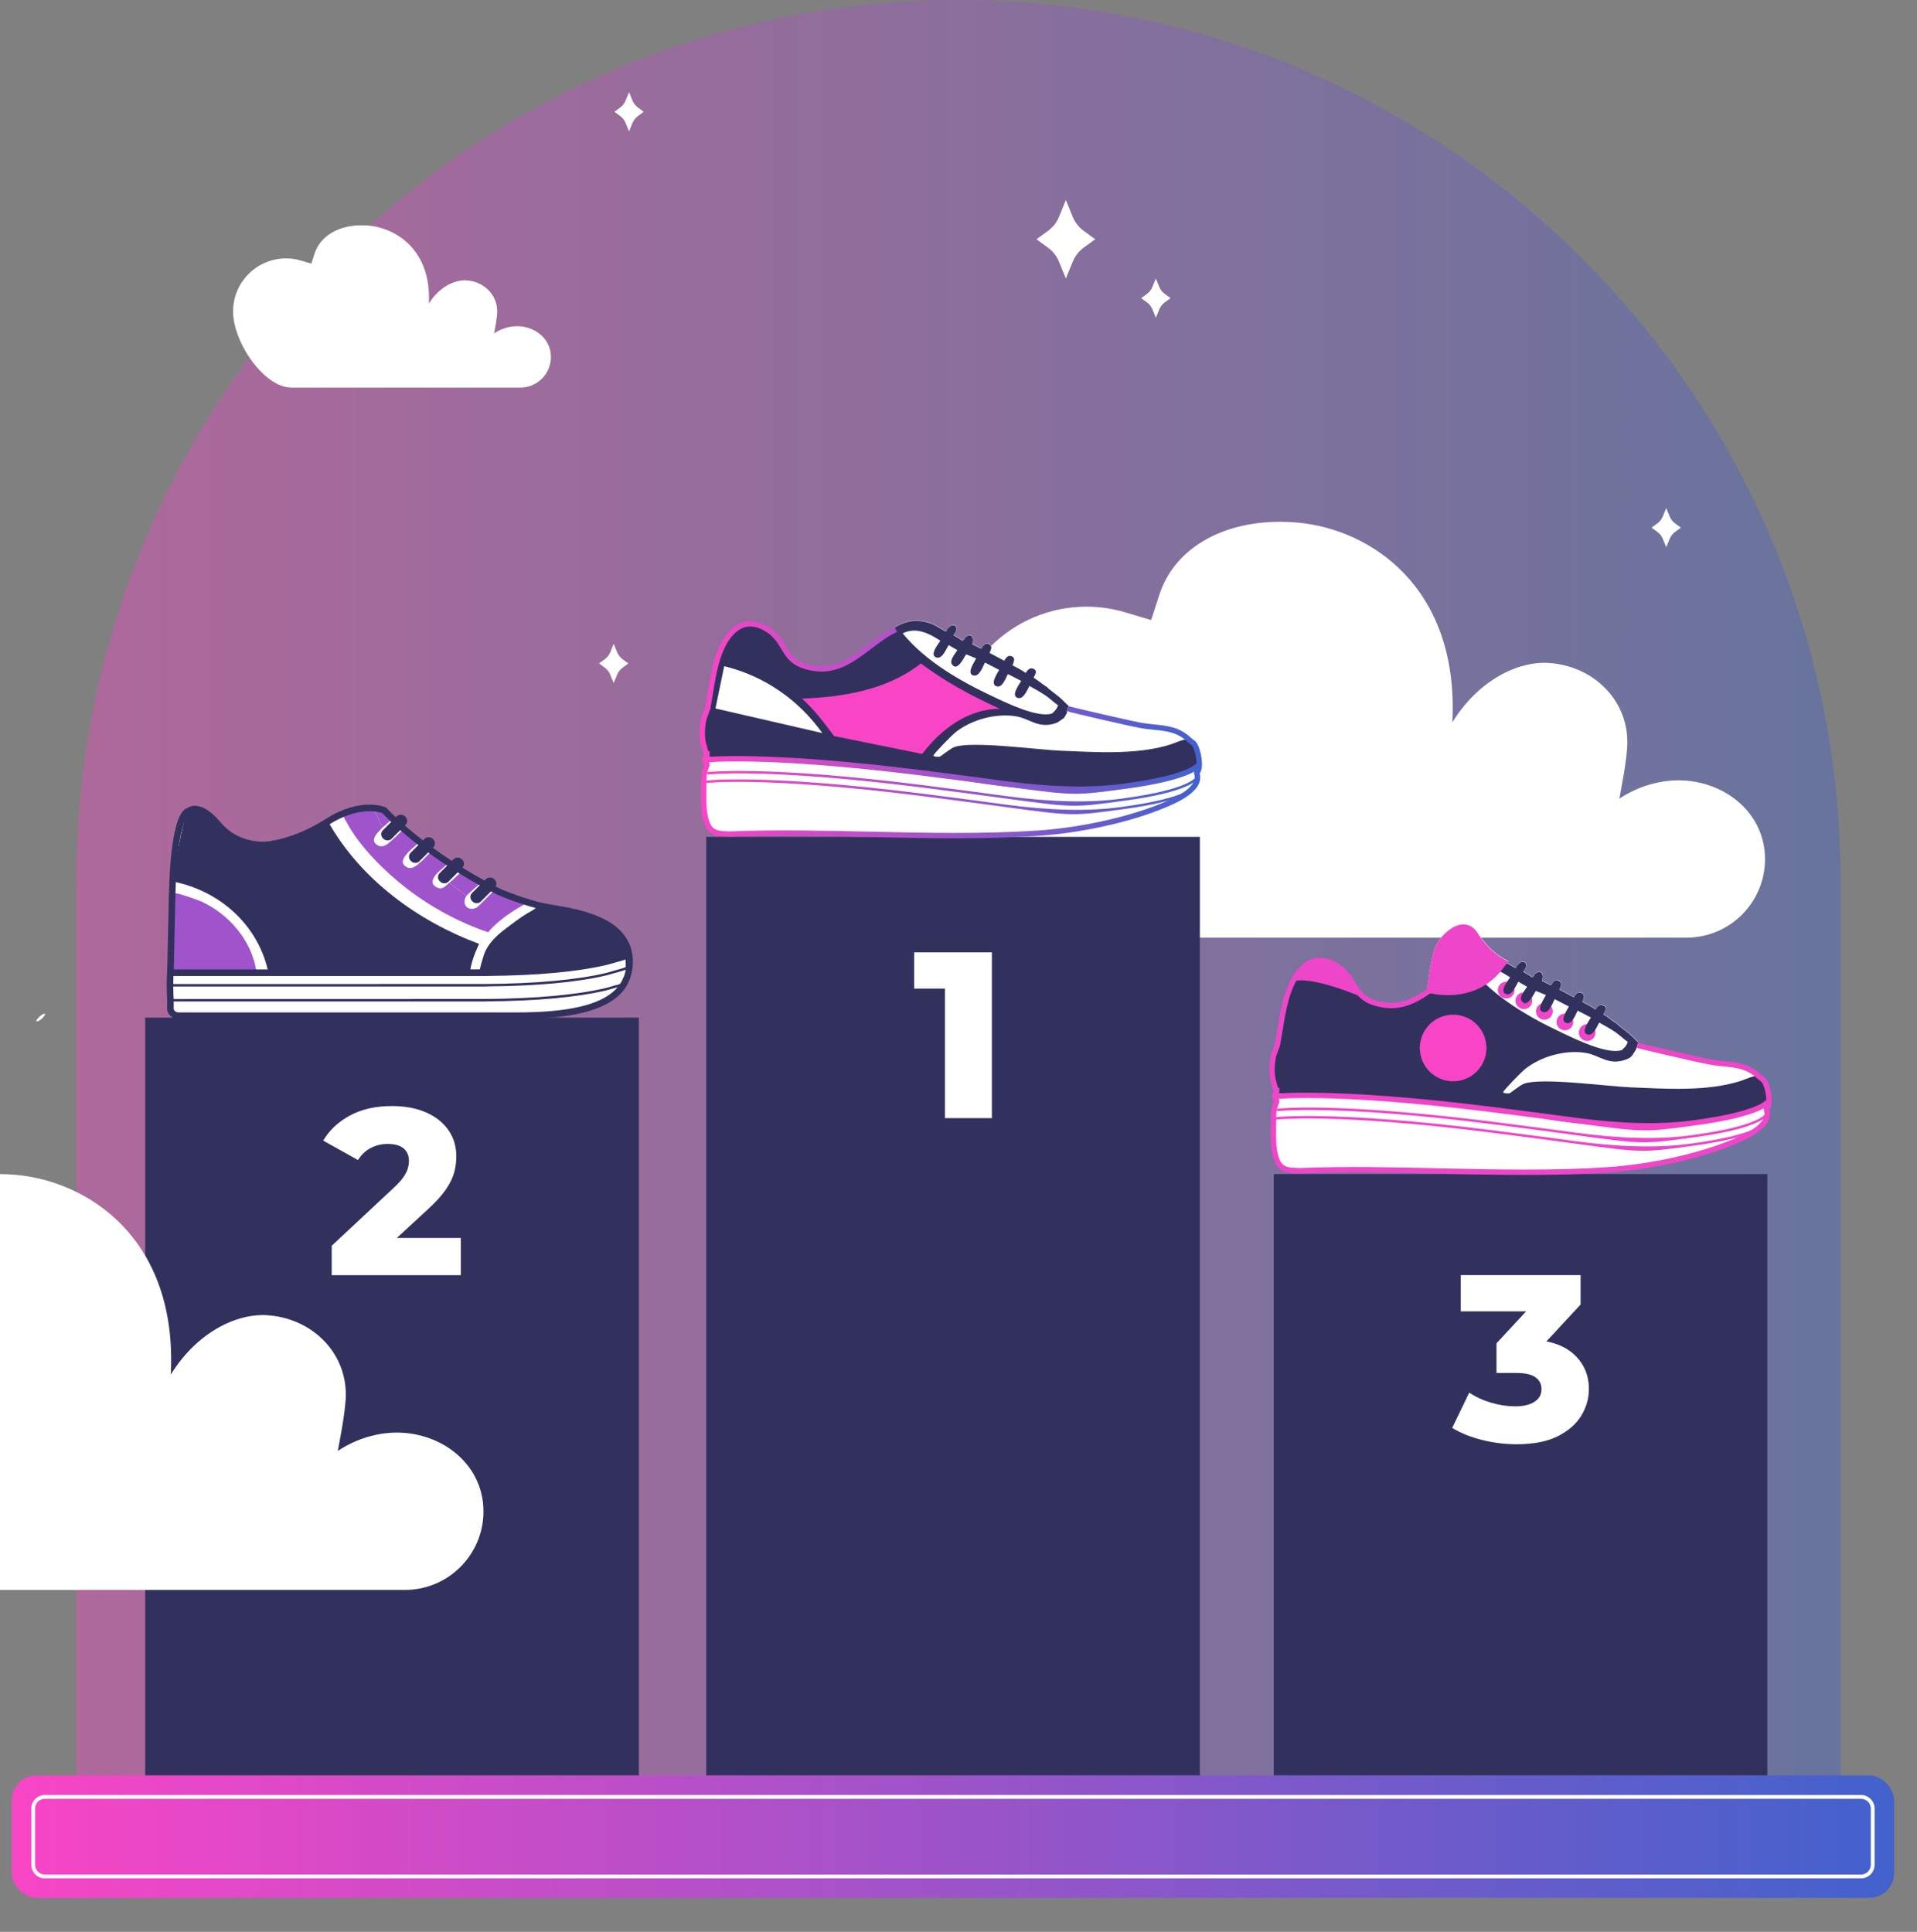 <?xml version="1.0" encoding="UTF-8"?>
<svg xmlns="http://www.w3.org/2000/svg" xmlns:xlink="http://www.w3.org/1999/xlink" version="1.1" viewBox="0 0 507.075 511.09">
  <rect x="0" y="0" width="507.075" height="511.09" fill="#808080" stroke="none"/>
  <!-- Generator: Adobe Illustrator 29.5.0, SVG Export Plug-In . SVG Version: 2.1.0 Build 137)  -->
  <defs>
    <style>
      .st0 {
        fill: #32315e;
      }

      .st1 {
        fill: url(#Dégradé_sans_nom_7);
      }

      .st2 {
        fill: url(#GRADIENT_2);
        opacity: .39;
      }

      .st3 {
        fill: #fff;
      }

      .st4 {
        fill: #9f54cc;
      }

      .st5 {
        fill: #ee46c8;
      }

      .st6 {
        fill: url(#Dégradé_sans_nom_73);
      }

      .st7 {
        fill: url(#Dégradé_sans_nom_72);
      }

      .st8 {
        fill: url(#Dégradé_sans_nom_71);
      }

      .st9 {
        fill: url(#Dégradé_sans_nom_74);
      }

      .st10 {
        fill: #f845c6;
      }

      .st11 {
        fill: #f845c6;
      }
    </style>
    <linearGradient id="GRADIENT_2" data-name="GRADIENT 2" x1="20.199" y1="242.956" x2="486.875" y2="242.956" gradientUnits="userSpaceOnUse">
      <stop offset="0" stop-color="#f845c6"/>
      <stop offset="1" stop-color="#4262cc"/>
    </linearGradient>
    <linearGradient id="Dégradé_sans_nom_7" data-name="Dégradé sans nom 7" x1="3.106" y1="485.912" x2="501.029" y2="485.912" gradientUnits="userSpaceOnUse">
      <stop offset="0" stop-color="#f845c6"/>
      <stop offset="1" stop-color="#4262cc"/>
    </linearGradient>
    <linearGradient id="Dégradé_sans_nom_71" data-name="Dégradé sans nom 7" x1="3408.721" y1="193.052" x2="3541.606" y2="193.052" gradientTransform="translate(-3223.665)" xlink:href="#Dégradé_sans_nom_7"/>
    <linearGradient id="Dégradé_sans_nom_72" data-name="Dégradé sans nom 7" x1="3409.976" y1="205.017" x2="3541.283" y2="205.017" gradientTransform="translate(-3223.665)" xlink:href="#Dégradé_sans_nom_7"/>
    <linearGradient id="Dégradé_sans_nom_73" data-name="Dégradé sans nom 7" x1="3410.715" y1="208.565" x2="3540.383" y2="208.565" gradientTransform="translate(-3223.665)" xlink:href="#Dégradé_sans_nom_7"/>
    <linearGradient id="Dégradé_sans_nom_74" data-name="Dégradé sans nom 7" x1="3410.456" y1="210.8" x2="3540.125" y2="210.8" gradientTransform="translate(-3223.665)" xlink:href="#Dégradé_sans_nom_7"/>
  </defs>
  <g id="Calque_2">
    <path class="st3" d="M9.734,270.219c.575,0,1.207-.602,1.589-.977.087-.085.933-1.041.494-1.041-.575,0-1.207.602-1.589.977-.087.085-.933,1.041-.494,1.041h0Z"/>
  </g>
  <g id="Calque_1">
    <path class="st2" d="M253.537,0h0C382.32,0,486.875,104.555,486.875,233.338v252.574H20.199v-252.574C20.199,104.555,124.754,0,253.537,0Z"/>
    <g>
      <polygon class="st3" points="166.154 253.079 166.154 253.079 166.155 253.079 166.154 253.079"/>
      <path class="st3" d="M128.324,257.796v.019H44.984v.13c-.114.155-.029.524-.059.727-.069.458-.073,5.463.059,6.038v2.578c0,1.042.962,1.894,2.138,1.894h87.645s1.115,0,1.115,0h.89c13.602,0,22.278-2.046,26.502-6.251.995-.985,1.735-2.08,2.225-3.277.396-.749.656-1.548.763-2.605.12-1.184-.088-2.542,0-3.749-.035.006-.069.014-.104.021-.003-.079-.001-.161-.005-.24-.026.011-.057.022-.084.033-.904-10.178-16.18-11.647-21.7-12.678-5.612-1.048-12.555-4.053-12.555-4.053-20.229-10.206-31.346-21.913-31.346-21.913,0,0-4.96-2.346-14.066,3.47-9.106,5.816-16.299,6.05-16.299,6.05,0,0-7.335.766-12.494-5.383-5.159-6.149-7.794-3.53-7.794-3.53,0,0-3.873-.422-4.385,22.633l-.447,20.107"/>
    </g>
    <g>
      <path class="st3" d="M314.646,195.686c-3.946-3.727-8.038-2.948-13.064-3.889-3.671-.687-18.334-4.123-19.14-4.375l.243-.79c-.433-.274-1.494-1.49-2.066-1.944-.007-.005-.036-.053-.122-.121-.007-.005-.042-.057-.121-.122h0c-.914-.75-1.879-1.446-2.795-2.188-.216-.175-.421-.397-.608-.607-.031-.02-.107-.035-.243-.122-1.124-.714-2.131-1.628-3.281-2.309.289-.653,1.178-1.744.061-2.309-1.043-.528-1.594.235-2.127.972h-.121c-1.064-.718-2.258-1.357-3.403-1.944.263-.67.856-1.857-.061-2.309-1.163-.574-1.607.321-2.127,1.094l-3.889-2.066c.257-.658.9-1.558.061-2.188-1.073-.804-1.736.314-2.248,1.094l-2.43-1.215c.66-1.478-.026-2.907-1.458-2.066h0c-.023.014-.059.06-.1.117-.008,0-.012.006-.021.004h0c-.147-.029-.672,1.437-1.293.851-.44-.416-1.908-1.149-2.023-1.278-.17-.19,1.597-1.49.278-2.611-1.043-.027-1.151.165-1.823.851-.181.185-.179.712-.547.729-.188.009-2.708-1.598-3.281-1.823-5.892-2.313-9.184,0-13.914,3.159-.386.258-.217.347-.243.365-.115.078-.35.487-.547.607-.458.281-.874.095-.911.122-2.457,1.739-4.238,3.573-6.041,5.028-2.937,1.77-6.121,2.92-9.939,2.325-1.308-.204-2.372-.502-3.258-.872-.057-.024-.115-.049-.171-.074-.066-.029-.129-.059-.193-.089-.148-.07-.294-.142-.432-.215,0,0-.001,0-.002-.001-.147-.079-.288-.159-.425-.241-.049-.03-.098-.06-.146-.09-.062-.039-.122-.078-.182-.117-3.304-2.239-3.311-5.885-7.344-8.507-2.185-1.42-4.365-1.914-6.383-1.311-1.291.328-2.519,1.089-3.643,2.343-.034.14-.087.268-.131.401-1.027,1.267-1.834,2.768-2.481,4.406-.043.093-.076.192-.114.287-.048.127-.098.252-.145.381-.015.044-.035.083-.049.128-.009.03-.044.138-.089.275-.148.428-.287.862-.417,1.302-.102.325-.185.603-.209.712-.36,1.317-.655,2.671-.912,4.019,0,.002-.001.007-.002.008-.759,3.628-.53,1.847-.939,5.533-.001.009-.003.018-.004.026-.037.074-.049.186-.052.312-.095.566-.191,1.123-.29,1.653-.196,1.044-1.013,2.543-1.215,3.767-.277,1.683-.412,3.898-.021,5.688-.008.426-.002.776.021.995.048.463.335,1.224.486,1.701h0c.059.188.027.114.121.243h0c.014.02-.018.143.121.122,0,.037.009.087,0,.122l.153.175c-.173.387-.515.991-.518,1.162-.01.744.699.669.608,1.377l-.244.081c-.962,1.988-.838,3.745-.851,5.833l.245-1.199c0,.371,0,.748-.002,1.139-.019,3.109-.243,6.793.972,9.751,1.299,3.047,4.363,2.455,5.894,2.644,26.837-1.083,54.917,1.553,81.602-.243,10.116-.681,22.349-3.092,31.778-6.805,1.97-.776,5.649-2.2,8.048-4.158,1.451-.777,1.721-1.3,1.721-1.3l-.407-.004c.868-1.094,1.259-2.315.786-3.652-.118-.439.228-.345.243-.365.995-1.324.141-5.862-.851-7.231-.354-.488-.928-.769-1.337-1.155ZM239.033,167.397h0c.221-.102.441-.192.661-.267-.22.076-.44.165-.661.267ZM259.734,176.946h0c.112-.211.217-.426.315-.636-.099.21-.204.425-.315.636Z"/>
      <path class="st3" d="M467.537,293.124c.995-1.324.141-5.862-.851-7.23-.354-.488-.929-.769-1.337-1.155-3.946-3.727-8.038-2.948-13.063-3.889-3.671-.687-18.335-4.124-19.14-4.375l.243-.79c-.433-.274-1.494-1.49-2.066-1.944-.007-.005-.036-.053-.121-.122-.007-.005-.042-.056-.121-.122-.914-.75-1.879-1.446-2.795-2.187-.216-.175-.421-.397-.608-.608-.031-.02-.107-.035-.243-.122-1.124-.714-2.131-1.628-3.281-2.309.289-.653,1.178-1.744.061-2.309-1.044-.528-1.594.235-2.127.972h-.121c-1.065-.717-2.258-1.357-3.403-1.944.263-.67.856-1.856-.061-2.309-1.163-.574-1.607.321-2.126,1.094l-3.889-2.066c.257-.658.9-1.558.061-2.187-1.073-.804-1.736.314-2.248,1.094l-2.43-1.215c.66-1.478-.026-2.907-1.458-2.066-.023.013-.059.06-.1.117-.008,0-.012.006-.021.005-.147-.029-.672,1.437-1.293.851-.441-.416-1.908-1.149-2.023-1.278-.17-.19,1.597-1.49.278-2.611-1.042-.027-1.151.165-1.823.851-.181.185-.179.712-.547.729-.125.006-1.279-.7-2.208-1.242l.39-.493s-4.505-1.689-8.127-7.431c-3.622-5.742-10.512.265-11.748,5.035-1.062,4.098-1.581,8.984-1.707,10.281-.52.46-1.03.898-1.537,1.307-2.937,1.77-6.12,2.92-9.939,2.325-1.308-.204-2.372-.502-3.258-.872-.057-.025-.115-.049-.171-.074-.066-.029-.129-.059-.192-.089-.148-.071-.294-.142-.432-.215,0,0-.002,0-.002,0-.147-.079-.288-.16-.424-.242-.049-.03-.098-.06-.146-.09-.062-.039-.122-.078-.182-.117h0l-3.765-4.702c-.579-.923-1.235-1.848-2.17-2.71h0c-.411-.379-.874-.747-1.41-1.095-2.185-1.42-4.365-1.914-6.383-1.311-1.291.328-2.519,1.089-3.643,2.343-.034.14-.087.268-.131.402-.639.788-1.201,1.658-1.683,2.604h0s0,0,0,0c-.293.575-.553,1.181-.798,1.8-.043.093-.075.192-.114.287-.048.127-.098.252-.145.38-.015.044-.035.083-.049.128-.009.03-.044.138-.089.275-.148.428-.287.862-.417,1.302-.102.325-.186.603-.209.712-.36,1.317-.655,2.671-.911,4.019,0,.002-.001.007-.002.008-.759,3.628-.53,1.847-.939,5.533-.001.009-.003.017-.004.026-.037.074-.049.186-.052.312-.095.567-.191,1.123-.29,1.653-.196,1.044-1.013,2.543-1.215,3.767-.277,1.683-.412,3.898-.021,5.688-.007.426-.002.776.021.995.048.463.335,1.224.486,1.701.06.188.027.114.122.243h0c.014.02-.018.143.122.122h0c0,.038.008.087,0,.122l.153.175c-.173.388-.515.991-.518,1.163-.01.744.7.669.608,1.376l-.243.081c-.962,1.988-.838,3.745-.851,5.833l.245-1.2c0,.372,0,.748-.002,1.139-.019,3.11-.243,6.793.972,9.751,1.299,3.047,4.363,2.455,5.894,2.644,26.837-1.083,54.917,1.553,81.602-.243,10.116-.681,22.349-3.092,31.778-6.805,1.97-.776,5.648-2.2,8.048-4.158,1.451-.777,1.721-1.3,1.721-1.3l-.407-.004c.868-1.094,1.259-2.315.786-3.652-.118-.439.228-.345.243-.365Z"/>
    </g>
    <path class="st3" d="M281.933,52.919l1.817,4.444c.606,1.483,1.611,2.768,2.904,3.714l3.04,2.224-3.04,2.224c-1.293.946-2.298,2.231-2.904,3.714l-1.817,4.444-1.817-4.444c-.606-1.483-1.611-2.768-2.904-3.714l-3.04-2.224,3.04-2.224c1.293-.946,2.298-2.231,2.904-3.714l1.817-4.444Z"/>
    <path class="st3" d="M305.738,73.684l.908,2.222c.303.741.806,1.384,1.452,1.857l1.52,1.112-1.52,1.112c-.646.473-1.149,1.116-1.452,1.857l-.908,2.222-.908-2.222c-.303-.741-.806-1.384-1.452-1.857l-1.52-1.112,1.52-1.112c.646-.473,1.149-1.116,1.452-1.857l.908-2.222Z"/>
    <path class="st3" d="M440.742,134.406l.908,2.222c.303.741.806,1.384,1.452,1.857l1.52,1.112-1.52,1.112c-.646.473-1.149,1.116-1.452,1.857l-.908,2.222-.908-2.222c-.303-.741-.806-1.384-1.452-1.857l-1.52-1.112,1.52-1.112c.646-.473,1.149-1.116,1.452-1.857l.908-2.222Z"/>
    <path class="st3" d="M166.395,24.381l.908,2.222c.303.741.806,1.384,1.452,1.857l1.52,1.112-1.52,1.112c-.646.473-1.149,1.116-1.452,1.857l-.908,2.222-.908-2.222c-.303-.741-.806-1.384-1.452-1.857l-1.52-1.112,1.52-1.112c.646-.473,1.149-1.116,1.452-1.857l.908-2.222Z"/>
    <path class="st3" d="M162.327,170.337l.908,2.222c.303.741.806,1.384,1.452,1.857l1.52,1.112-1.52,1.112c-.646.473-1.149,1.116-1.452,1.857l-.908,2.222-.908-2.222c-.303-.741-.806-1.384-1.452-1.857l-1.52-1.112,1.52-1.112c.646-.473,1.149-1.116,1.452-1.857l.908-2.222Z"/>
    <path class="st3" d="M446.106,248.068c11.451,0,20.768-9.317,20.768-20.769,0-11.452-9.36-19.773-20.768-20.769-3.709-.324-10.598.049-17.756,4.75h0c.195-1.254,2.13-10.473,2.113-14.985-.044-11.528-9.398-20.234-20.905-20.906-7.938-.463-18.365,4.378-25.392,15.701h0c1.814-35.901-21.804-51.138-41.015-52.845-1.512-.134-3.034-.202-4.524-.202-15.852,0-28.09,7.374-31.939,19.245l-2.191,6.757-6.807-2.031c-3.367-1.005-6.826-1.514-10.281-1.514-19.8,0-35.908,16.108-35.908,35.908,0,20.868,20.902,51.659,39.681,51.659h154.924Z"/>
    <path class="st0" d="M51.057,214.061c3.603-.624,5.965,3.676,8.293,5.59,8.568,7.046,19.324,3.358,27.504-2.181,8.531,15.153,23.603,26.197,39.874,32.245-1.211,2.559-2.205,5.205-2.488,8.044l-53.142.068c-2.404-12.683-12.677-22.127-25.362-24.61.565-3.032.946-6.105,1.52-9.135.334-1.762,1.544-8.649,2.695-9.476.184-.132.919-.513,1.106-.545Z"/>
    <path class="st0" d="M167.251,253.156c.033-.012-.035-.065-.002-.077-.102-3.395-2.003-5.776-4.181-7.52-1.851-1.547-4.432-2.784-8.019-3.642-3.218-.845-9.118-2.18-12.205-2.787-1.231.804-.71.964-2.052,1.759-1.71.898-3.659,2.22-5.716,3.811-3.124,2.276-6.203,4.744-7.218,8.38-.333,1.029-1.122,3.61-1.13,4.735,1.679-.009,4.798.076,6.349.041,8.282-.019,16.643-.459,24.709-2.107,5.616-.991,8.478-2.044,9.483-2.505-.005-.03-.012-.059-.018-.088Z"/>
    <g>
      <path class="st4" d="M127.281,233.354l-4.907-3.068c-1.164,1.086-2.291,2.265-3.524,3.272l4.561,3.408c.402-.587,3.873-3.35,3.87-3.613Z"/>
      <path class="st4" d="M139.927,238.603l-8.846-3.272c-.486.094-4.376,4.582-5.252,4.908-2.341.871-3.81-1.239-2.419-3.272l-4.561-3.408c-1.07.873-1.852,2.085-3.524,1.091-1.74-1.035-.568-2.662.346-3.681.378-.422,3.179-2.702,3.179-2.931l-3.939-3.204c-.511-.092-2.882,2.579-3.386,2.999-1.131.943-2.446,2.47-4.077,1.5-2.003-1.191-.191-3.068.76-4.09.415-.446,3.243-2.768,3.179-3.068l-3.939-3.34c-.305-.031-2.444,2.259-2.833,2.59-1.288,1.098-2.944,3.266-4.768,2.182-2.291-1.363.26-3.557,1.313-4.636l-2.626-5.726c-1.477-.054-6.552,1.193-7.533,2.182-.435.438.458,1.684.76,2.25,3.361,6.292,10.161,13.021,15.825,17.383,6.462,4.977,13.799,8.952,21.561,11.589,0,0,2.543-3.686,10.781-8.044Z"/>
    </g>
    <path class="st4" d="M101.159,218.97l-2.626-5.726c2.314.085,3.84,1.713,5.528,3.068.02.199-2.553,2.301-2.902,2.659Z"/>
    <path class="st4" d="M53.301,238.526c-.899-.412-6.134-2.284-6.772-2.181-.69.111-.665,2.852-.76,3.545-.164,1.192-.297,2.345-.415,3.545-.138,1.401-.187,2.821-.276,4.227v8.453c.205.321.499.547.76.818,4.722-.002,9.446.002,14.167,0,1.407,0,2.723.049,4.146,0,1.201-.041,2.451.05,3.663,0-1.205-7.987-7.172-15.037-14.512-18.406Z"/>
    <rect class="st0" x="186.801" y="221.402" width="130.579" height="248.316"/>
    <rect class="st0" x="38.402" y="269.225" width="130.579" height="200.493"/>
    <rect class="st0" x="336.915" y="310.603" width="130.579" height="159.115"/>
    <polygon class="st3" points="241.815 251.956 241.815 261.542 249.96 261.542 249.96 295.817 262.366 295.817 262.366 251.956 241.815 251.956"/>
    <path class="st3" d="M104.964,327.517l8.282-7.645c2.088-1.921,3.665-3.666,4.731-5.232,1.065-1.566,1.785-3.049,2.162-4.449.376-1.399.563-2.809.563-4.23,0-2.714-.72-5.075-2.162-7.081-1.441-2.005-3.436-3.55-5.983-4.636-2.549-1.086-5.515-1.629-8.898-1.629-4.302,0-8,.836-11.091,2.506-3.091,1.671-5.451,3.886-7.08,6.642l9.211,5.138c.877-1.42,2.005-2.485,3.384-3.195,1.378-.71,2.861-1.065,4.449-1.065,1.88,0,3.289.397,4.229,1.19.941.794,1.41,1.902,1.41,3.32,0,.586-.094,1.222-.282,1.911-.187.689-.564,1.452-1.128,2.287-.563.837-1.431,1.796-2.6,2.883l-16.417,15.351v7.77h34.149v-9.837h-16.929Z"/>
    <path class="st3" d="M416.051,358.062c-1.795-1.556-4.133-2.612-7.004-3.177l9.04-9.762v-7.77h-31.706v9.587h17.296l-7.834,8.459v7.832h5.201c2.381,0,4.093.386,5.138,1.159,1.043.773,1.566,1.808,1.566,3.102,0,1.463-.626,2.591-1.88,3.384-1.253.795-2.945,1.191-5.075,1.191-2.048,0-4.147-.314-6.298-.94-2.152-.627-4.103-1.525-5.859-2.694l-4.511,9.335c2.255,1.379,4.897,2.444,7.926,3.196,3.029.751,6.067,1.128,9.117,1.128,4.427,0,8.041-.701,10.84-2.1,2.797-1.399,4.876-3.206,6.235-5.42,1.357-2.213,2.036-4.574,2.036-7.081,0-3.842-1.41-6.986-4.23-9.43Z"/>
    <rect class="st1" x="3.106" y="469.719" width="497.922" height="32.387" rx="6.56" ry="6.56"/>
    <path class="st3" d="M492.264,496.937H11.871c-1.983,0-3.596-1.613-3.596-3.597v-14.857c0-1.983,1.613-3.596,3.596-3.596h480.393c1.982,0,3.596,1.613,3.596,3.596v14.857c0,1.983-1.613,3.597-3.596,3.597ZM11.871,475.887c-1.432,0-2.596,1.165-2.596,2.596v14.857c0,1.432,1.165,2.597,2.596,2.597h480.393c1.432,0,2.596-1.165,2.596-2.597v-14.857c0-1.432-1.164-2.596-2.596-2.596H11.871Z"/>
    <path class="st4" d="M187.128,202.385l-1.215,5.955c.013-2.088-.111-3.845.851-5.833l.365-.122Z"/>
    <path class="st4" d="M297.713,207.975c-15.046,1.889-30.515,1.026-45.328-2.066,15.167,2.234,29.998,3.444,45.328,2.066Z"/>
    <path class="st10" d="M271.343,178.081c-.14.021-.114-.117-.122-.122h.122c-.019.027.019.094,0,.122Z"/>
    <path class="st10" d="M254.944,169.544c.007-.005.583-1.103.723-1.185.014.088-.635,1.202-.723,1.185Z"/>
    <path class="st10" d="M280.457,184.643c-.005-.007-.038.018-.122-.122.079.065.115.116.122.122Z"/>
    <path class="st10" d="M280.578,184.764c-.14.021-.108-.103-.122-.122.086.068.115.116.122.122Z"/>
    <path class="st10" d="M186.764,199.59c-.14.021-.107-.102-.122-.122.003.008.12-.035.122.122Z"/>
    <path class="st10" d="M186.642,199.469c-.094-.129-.062-.055-.122-.243.19-.008.092.174.122.243Z"/>
    <path class="st3" d="M250.927,170.668l2.309,1.337c-.588.973-2.129,2.654-1.458,3.706,1.37,2.149,3.141-1.598,3.767-2.613l2.673,1.094c-.478.931-2.608,3.985-.79,4.496,1.622.456,2.474-2.204,3.099-3.403l3.767,1.944c-.507.971-2.591,3.924-.547,4.375,1.436.317,2.272-2.187,2.856-3.281l3.524,1.823c-.527.928-2.829,3.935-.911,4.496,1.52.445,2.441-2,3.099-3.16,1.377.779,2.82,1.551,4.132,2.43,1.185.794,2.255,1.864,3.403,2.673-.227.948-.892,1.571-1.58,2.187-3.878,1.212-12.107-2.844-15.859-4.618-8.547-4.041-17.591-9.217-23.636-16.588,3.538-1.784,6.998.009,9.965,1.944-.547.88-3.012,3.856-1.033,4.436,1.567.459,2.501-2.122,3.22-3.281Z"/>
    <path class="st0" d="M315.698,196.977c-.354-.488-.929-.769-1.337-1.155-1.107-.342-1.71.055-2.674.365-.641.206-1.243.504-1.944.729-8.879,2.846-19.735,2.084-29.104,1.701-6.068-.248-23.605-2.661-28.193-.972-1.095.403-3.58,2.47-3.889,2.552-.256.068-1.622.043-1.641-.304-.022-.412,4.942-5.439,5.651-6.015,4.219-3.428,10.729-5.263,16.162-4.375,3.735.61,6.088,3.529,10.815,1.701.589-.228,1.573-1.135,1.884-1.215l.851-1.458c-.012-.007-.11-.236-.122-.243l.486-1.58c-.433-.274-1.494-1.49-2.066-1.944-.14.021-.108-.103-.122-.122-.005-.007-.038.018-.122-.122-.914-.751-1.879-1.446-2.795-2.187-.216-.175-.421-.397-.608-.608-.031-.02-.107-.035-.243-.122-1.124-.714-2.131-1.628-3.281-2.309.289-.653,1.178-1.744.061-2.309-1.044-.528-1.594.235-2.127.972-.019.027.019.094,0,.122-.14.021-.114-.117-.121-.122-1.065-.718-2.258-1.357-3.403-1.944.263-.67.856-1.857-.061-2.309-1.163-.574-1.607.321-2.127,1.094l-3.889-2.066c.257-.658.9-1.558.061-2.187-1.073-.804-1.736.315-2.248,1.094l-2.43-1.215c.66-1.478-.026-2.907-1.458-2.066.014.089-.034.138-.121.121h0c-.147-.029-.672,1.437-1.293.851-.441-.416-1.908-1.149-2.023-1.278-.17-.19,1.597-1.49.278-2.611-1.043-.027-1.151.165-1.823.851-.181.185-.179.712-.547.729-.187.009-2.708-1.598-3.281-1.823-5.892-2.314-9.184,0-13.914,3.16-.386.258-.217.347-.243.365-.115.078-.35.487-.547.608-.458.281-.874.095-.911.122-6.036,4.27-7.988,9.162-16.223,7.413-8.492-1.804-6.745-6.693-12.152-10.208-3.487-2.267-6.962-2.176-9.783.972-.529,2.145-2.275,3.492-2.92,5.602-.045.148-.651,1.987-.717,2.297-.094.445-.849,3.723-.911,4.02-.76,3.634-.529,1.839-.941,5.55-.215.403.244,1.809-.102,2.157-.984.988-1.62,8.71-1.458,10.269.048.463.335,1.224.486,1.701.19-.008.092.174.122.243.003.008.12-.035.122.122,0,.037.009.087,0,.122l.425.486c19.61-.017,38.81,1.691,58.148,4.496,2.354.342,4.69.868,7.048,1.215,15.167,2.234,29.998,3.444,45.328,2.066,7.085-.637,11.714-1.935,18.107-4.739.014-.006.106-.321.243-.182l.486,1.154c.995-1.324.141-5.862-.851-7.23ZM238.775,167.569c3.538-1.784,6.998.009,9.965,1.944-.547.88-3.012,3.856-1.033,4.436,1.567.459,2.501-2.122,3.22-3.281l2.309,1.337c-.588.973-2.129,2.654-1.458,3.706,1.37,2.149,3.141-1.598,3.767-2.613l2.673,1.094c-.478.931-2.608,3.986-.79,4.496,1.622.456,2.474-2.204,3.099-3.403l3.767,1.944c-.507.971-2.591,3.924-.547,4.375,1.436.317,2.272-2.187,2.856-3.281l3.524,1.823c-.527.928-2.829,3.935-.911,4.496,1.52.445,2.441-2,3.099-3.16,1.377.779,2.82,1.551,4.132,2.43,1.185.794,2.255,1.864,3.403,2.674-.227.948-.892,1.571-1.58,2.187-3.878,1.212-12.107-2.844-15.859-4.618-8.547-4.041-17.591-9.217-23.636-16.588Z"/>
    <path class="st8" d="M252.771,221.785c-7.534,0-15.085-.169-22.511-.335-12.285-.275-24.99-.56-37.21-.066l-.058.002-.058-.007c-.259-.032-.565-.039-.9-.047-1.615-.042-4.317-.112-5.559-3.022-1.127-2.743-1.082-6.006-1.042-8.886l.014-1.832c-.002-1.768-.005-3.44.841-5.285-.015-.019-.037-.038-.057-.058-.192-.188-.551-.539-.542-1.209.003-.265.127-.523.383-1.035.049-.098.099-.196.142-.284l-.005-.038c-.054-.088-.077-.156-.103-.24l-.136-.417c-.154-.458-.327-.974-.387-1.393-.858-2.387-.461-5.618-.249-6.907.12-.725.414-1.487.699-2.223.226-.584.439-1.137.519-1.56.197-1.049.379-2.179.57-3.353.941-5.812,2.008-12.4,5.675-16.494,2.938-3.278,6.737-3.668,10.698-1.093,2.268,1.475,3.359,3.286,4.321,4.885,1.44,2.392,2.685,4.458,7.554,5.217,5.702.887,9.868-2.277,14.275-5.627,2.234-1.699,4.543-3.455,7.037-4.581l.584,1.292c-2.347,1.06-4.491,2.691-6.762,4.418-4.449,3.383-9.049,6.879-15.353,5.899-5.523-.861-7.062-3.416-8.55-5.887-.926-1.539-1.885-3.131-3.879-4.427-2.337-1.52-5.773-2.604-8.868.85-3.39,3.784-4.421,10.154-5.332,15.774-.192,1.187-.377,2.328-.576,3.388-.103.551-.339,1.162-.59,1.809-.259.669-.526,1.362-.622,1.942-.409,2.48-.332,4.82.207,6.259l.041.175c.029.279.205.802.333,1.184l.061.183.34-.051-.02,1.11c-.051.208-.168.449-.354.822-.085.17-.174.338-.222.459.024.059.073.107.104.138.208.204.594.582.484,1.316l-.063.204c-.784,1.619-.782,3.109-.779,4.834l-.014,1.853c-.038,2.744-.081,5.853.932,8.318.88,2.064,2.69,2.111,4.287,2.152.361.009.692.019.978.05,12.248-.492,24.955-.208,37.244.067,14.653.328,29.805.667,44.284-.307,10.716-.721,22.812-3.31,31.566-6.757l.148-.059c2.995-1.179,10.951-4.31,9.589-8.16-.136-.502-.008-.795.121-.963.07-.092.179-.193.337-.262.542-1.248-.114-5.009-.971-6.19-.153-.212-.402-.394-.665-.587-.206-.151-.408-.302-.584-.468-2.728-2.577-5.562-2.865-8.845-3.199-1.231-.125-2.505-.254-3.863-.509-3.668-.687-18.385-4.134-19.221-4.396l.424-1.354c.825.259,15.413,3.673,19.059,4.355,1.299.243,2.542.369,3.745.492,3.393.345,6.597.671,9.675,3.578.134.127.291.239.448.355.324.237.691.506.976.899,1.066,1.471,2.112,6.384.843,8.073l-.032.044c1.375,4.931-6.93,8.199-10.516,9.61l-.148.058c-8.881,3.497-21.139,6.123-31.99,6.853-7.189.484-14.536.646-21.9.646ZM186.183,199.49c.001.014.003.034.008.059l-.008-.059ZM187.597,199.373v.007s0-.005,0-.007Z"/>
    <path class="st11" d="M243.575,175.529c6.439,4.814,13.534,8.645,20.841,11.97-8.53.117-15.531,5.458-20.476,11.97l-23.332-4.739c-2.577-3.508-5.209-6.963-8.446-9.904,11.017-.428,22.575-2.327,31.413-9.296Z"/>
    <path class="st3" d="M191.564,176.258c10.531,2.534,19.69,8.895,25.945,17.681l-28.254-6.501,2.309-11.18Z"/>
    <path class="st7" d="M284.468,210.001c-4.14,0-8.678-.609-18.64-1.948-5.617-.754-12.607-1.693-22.229-2.893-41.654-5.191-56.962-3.426-57.113-3.409l-.174-1.407c.151-.02,15.577-1.812,57.463,3.409,9.628,1.2,16.623,2.14,22.243,2.895q18.108,2.432,30.761.736l.841-.112c16.542-2.215,18.74-5.22,18.761-5.25l1.238.688c-.188.365-2.347,3.629-19.812,5.967l-.84.113c-5.85.784-9.035,1.211-12.499,1.211Z"/>
    <path class="st6" d="M284.22,213.165c-4.088,0-8.57-.608-18.415-1.943-5.563-.755-12.487-1.694-22.016-2.893-41.333-5.201-56.509-3.427-56.658-3.409l-.081-.644c.149-.019,15.383-1.806,56.82,3.409,9.532,1.199,16.458,2.139,22.022,2.894q17.984,2.439,30.568.737l.834-.113c16.827-2.274,18.832-5.394,18.851-5.425l.573.304c-.071.138-1.935,3.412-19.337,5.763l-.834.113c-5.769.78-8.91,1.206-12.328,1.206Z"/>
    <path class="st9" d="M283.961,215.399c-4.088,0-8.57-.608-18.415-1.943-5.563-.754-12.487-1.693-22.017-2.893-41.332-5.201-56.51-3.426-56.658-3.409l-.081-.644c.149-.019,15.38-1.806,56.82,3.409,9.532,1.199,16.458,2.139,22.022,2.893q17.987,2.44,30.569.737l.834-.112c16.827-2.275,18.832-5.394,18.851-5.425l.573.304c-.071.138-1.935,3.412-19.337,5.764l-.834.113c-5.769.781-8.91,1.206-12.328,1.206Z"/>
    <path class="st4" d="M337.831,291.438l-1.215,5.955c.013-2.088-.111-3.845.851-5.833l.365-.122Z"/>
    <path class="st4" d="M448.416,297.028c-15.046,1.889-30.515,1.026-45.328-2.066,15.167,2.234,29.998,3.444,45.328,2.066Z"/>
    <path class="st10" d="M422.046,267.134c-.14.021-.114-.117-.122-.122h.122c-.019.027.019.094,0,.122Z"/>
    <path class="st10" d="M405.647,258.597c.007-.005.583-1.103.723-1.185.014.088-.635,1.202-.723,1.185Z"/>
    <path class="st10" d="M431.16,273.696c-.005-.007-.038.018-.122-.122.079.065.115.116.122.122Z"/>
    <path class="st10" d="M431.282,273.817c-.14.021-.108-.103-.122-.122.086.068.115.116.122.122Z"/>
    <path class="st10" d="M337.467,288.643c-.14.021-.107-.102-.122-.122.003.008.12-.035.122.122Z"/>
    <path class="st10" d="M337.345,288.522c-.094-.129-.062-.055-.122-.243.19-.008.092.174.122.243Z"/>
    <path class="st5" d="M434.923,302.218c-4.088,0-8.57-.608-18.415-1.943-5.563-.754-12.486-1.693-22.015-2.893-41.332-5.201-56.51-3.427-56.659-3.409l-.08-.644c.147-.02,15.384-1.806,56.819,3.409,9.532,1.199,16.457,2.139,22.021,2.894q17.99,2.44,30.569.737l.835-.113c16.826-2.274,18.831-5.394,18.85-5.425l.573.304c-.071.138-1.935,3.411-19.336,5.763l-.835.113c-5.768.78-8.91,1.206-12.328,1.206Z"/>
    <path class="st5" d="M434.663,304.452c-4.088,0-8.57-.608-18.415-1.943-5.563-.754-12.486-1.693-22.015-2.893-41.331-5.201-56.511-3.426-56.659-3.408l-.08-.644c.148-.019,15.383-1.806,56.819,3.408,9.532,1.199,16.457,2.139,22.021,2.894q17.991,2.439,30.569.737l.834-.113c16.828-2.274,18.833-5.394,18.852-5.425l.573.304c-.071.138-1.935,3.412-19.338,5.763l-.834.113c-5.768.78-8.91,1.206-12.328,1.206Z"/>
    <circle class="st5" cx="398.413" cy="261.94" r="2.219"/>
    <circle class="st5" cx="403.089" cy="264.751" r="2.219"/>
    <circle class="st5" cx="408.515" cy="267.562" r="2.219"/>
    <circle class="st5" cx="413.942" cy="270.373" r="2.219"/>
    <circle class="st5" cx="419.833" cy="273.184" r="2.219"/>
    <path class="st0" d="M466.401,286.03c-.354-.488-.929-.769-1.337-1.155-1.107-.342-1.71.055-2.674.365-.641.206-1.243.504-1.944.729-8.879,2.846-19.735,2.084-29.104,1.701-6.068-.248-23.605-2.661-28.193-.972-1.095.403-3.58,2.47-3.889,2.552-.256.068-1.622.043-1.641-.304-.022-.412,4.942-5.439,5.651-6.015,4.219-3.428,10.729-5.263,16.162-4.375,3.735.61,6.088,3.529,10.815,1.701.589-.228,1.033-.43,1.573-1.135l.862-1.348c-.012-.007.189-.425.178-.433l.486-1.58c-.433-.274-1.494-1.49-2.066-1.944-.14.021-.108-.103-.122-.122-.005-.007-.038.018-.122-.122-.914-.751-1.879-1.446-2.795-2.187-.216-.175-.421-.397-.608-.608-.031-.02-.107-.035-.243-.122-1.124-.714-2.131-1.628-3.281-2.309.289-.653,1.178-1.744.061-2.309-1.044-.528-1.594.235-2.127.972-.019.027.019.094,0,.122-.14.021-.114-.117-.121-.122-1.065-.718-2.258-1.357-3.403-1.944.263-.67.856-1.857-.061-2.309-1.163-.574-1.607.321-2.127,1.094l-3.889-2.066c.257-.658.9-1.558.061-2.187-1.073-.804-1.736.315-2.248,1.094l-2.43-1.215c.66-1.478-.026-2.907-1.458-2.066.014.089-.034.138-.121.121h0c-.147-.029-.672,1.437-1.293.851-.441-.416-1.908-1.149-2.023-1.278-.17-.19,1.597-1.49.278-2.611-1.043-.027-1.151.165-1.823.851-.181.185-.179.712-.547.729-.187.009-2.708-1.598-3.281-1.823-5.892-2.314-9.184,0-13.914,3.16-.386.258-.217.347-.243.365-.115.078-.35.487-.547.608-.458.281-.874.095-.911.122-6.036,4.27-7.988,9.162-16.223,7.413-8.492-1.804-6.745-6.693-12.152-10.208-3.487-2.267-6.962-2.176-9.783.972-.529,2.145-2.275,3.492-2.92,5.602-.045.148-.651,1.987-.717,2.297-.094.445-.849,3.723-.911,4.02-.76,3.634-.529,1.839-.941,5.55-.215.403.244,1.809-.102,2.157-.984.988-1.62,8.71-1.458,10.269.048.463.335,1.224.486,1.701.19-.008.092.174.122.243.003.008.12-.035.122.122,0,.037.009.087,0,.122l.425.486c19.61-.017,38.81,1.691,58.148,4.496,2.354.342,4.69.868,7.048,1.215,15.167,2.234,29.998,3.444,45.328,2.066,7.085-.637,11.714-1.935,18.107-4.739.014-.006.106-.321.243-.182l.486,1.154c.995-1.324.141-5.862-.851-7.23ZM389.478,256.622c3.538-1.784,6.998.009,9.965,1.944-.547.88-3.012,3.856-1.033,4.436,1.567.459,2.501-2.122,3.22-3.281l2.309,1.337c-.588.973-2.129,2.654-1.458,3.706,1.37,2.149,3.141-1.598,3.767-2.613l2.673,1.094c-.478.931-2.608,3.986-.79,4.496,1.622.456,2.474-2.204,3.099-3.403l3.767,1.944c-.507.971-2.591,3.924-.547,4.375,1.436.317,2.272-2.187,2.856-3.281l3.524,1.823c-.527.928-2.829,3.935-.911,4.496,1.52.445,2.441-2,3.099-3.16,1.377.779,2.82,1.551,4.132,2.43,1.185.794,2.255,1.864,3.403,2.674-.227.948-.892,1.571-1.58,2.187-3.878,1.212-12.107-2.844-15.859-4.618-8.547-4.041-17.591-9.217-23.636-16.588Z"/>
    <circle class="st11" cx="384.375" cy="277.255" r="8.811"/>
    <path class="st5" d="M341.971,259.69s3.568-2.129,19.185,4.468l-5.935-7.413-4.799-2.405-4.896.864-3.555,4.486Z"/>
    <path class="st5" d="M377.408,262.565s12.757,3.944,20.389-6.676l1.224-1.549s-4.505-1.689-8.127-7.431-10.512.265-11.748,5.035c-1.237,4.77-1.738,10.621-1.738,10.621Z"/>
    <path class="st5" d="M435.171,299.055c-4.141,0-8.679-.61-18.643-1.948-5.616-.754-12.606-1.693-22.227-2.893-41.655-5.191-56.962-3.426-57.112-3.408l-.174-1.407c.15-.02,15.579-1.812,57.462,3.408,9.627,1.2,16.62,2.139,22.239,2.894q18.112,2.433,30.764.738l.842-.113c16.542-2.215,18.741-5.221,18.762-5.25l1.238.689c-.188.364-2.348,3.629-19.812,5.967l-.842.113c-5.849.784-9.033,1.211-12.497,1.211Z"/>
    <path class="st5" d="M403.478,310.838c-7.534,0-15.088-.169-22.514-.335-12.286-.275-24.988-.561-37.211-.066l-.058.002-.058-.007c-.259-.032-.565-.039-.9-.047-1.615-.042-4.317-.112-5.56-3.022-1.126-2.741-1.081-6.003-1.041-8.881l.014-1.838c-.003-1.767-.005-3.439.841-5.283-.015-.019-.036-.038-.057-.058-.192-.188-.551-.54-.542-1.209.004-.265.127-.523.383-1.035.049-.098.1-.195.143-.283l-.006-.039c-.054-.087-.077-.157-.104-.242l-.137-.42c-.153-.457-.325-.97-.386-1.387-.856-2.386-.462-5.618-.249-6.907.119-.726.414-1.488.699-2.225.226-.584.439-1.136.519-1.558.197-1.048.379-2.175.569-3.347.94-5.814,2.007-12.405,5.676-16.5,2.939-3.278,6.736-3.667,10.697-1.094,2.268,1.475,3.358,3.287,4.321,4.885,1.44,2.392,2.685,4.458,7.554,5.217,5.706.887,9.867-2.276,14.274-5.627,2.234-1.699,4.544-3.455,7.037-4.581l.584,1.292c-2.347,1.06-4.491,2.691-6.763,4.418-4.45,3.383-9.057,6.881-15.352,5.899-5.523-.861-7.062-3.416-8.55-5.887-.927-1.54-1.885-3.131-3.88-4.427-2.335-1.519-5.771-2.604-8.867.851-3.392,3.785-4.423,10.158-5.333,15.78-.191,1.185-.376,2.323-.574,3.382-.104.551-.34,1.162-.591,1.808-.259.669-.526,1.362-.623,1.944-.407,2.48-.33,4.82.208,6.259l.041.174c.029.278.204.799.332,1.179l.062.188.34-.051-.021,1.12c-.049.198-.166.439-.353.812-.085.17-.174.338-.222.459.023.059.073.107.104.138.207.203.594.582.483,1.316l-.062.204c-.783,1.618-.781,3.107-.779,4.833l-.014,1.86c-.038,2.742-.08,5.85.932,8.313.88,2.064,2.69,2.111,4.287,2.152.36.009.692.019.978.05,12.249-.491,24.956-.207,37.244.068,14.652.328,29.803.667,44.283-.307,10.718-.722,22.813-3.311,31.566-6.757l.15-.06c2.995-1.179,10.949-4.31,9.587-8.159-.136-.502-.008-.795.121-.962.07-.091.177-.193.335-.262.543-1.257-.113-5.011-.969-6.191-.153-.212-.402-.394-.665-.587-.206-.151-.408-.302-.584-.468-2.729-2.577-5.563-2.865-8.846-3.199-1.231-.125-2.505-.255-3.861-.509-3.669-.687-18.386-4.134-19.222-4.396l.424-1.354c.825.259,15.413,3.673,19.059,4.355,1.298.243,2.541.369,3.744.491,3.393.345,6.598.671,9.676,3.579.134.127.291.239.448.355.324.237.691.506.976.899,1.066,1.471,2.113,6.383.843,8.073l-.032.043c1.374,4.93-6.928,8.198-10.514,9.61l-.15.059c-8.88,3.497-21.138,6.122-31.99,6.853-7.188.484-14.533.646-21.896.646ZM336.887,288.541c0,.014.003.035.008.06l-.008-.06ZM338.3,288.428v.007s0-.005,0-.007Z"/>
    <g>
      <path class="st3" d="M45.078,264.409v2.41c0,1.042.962,1.894,2.138,1.894h87.645s1.116,0,1.116,0h.89c13.602,0,22.278-2.046,26.502-6.251.995-.985,1.735-2.08,2.225-3.277.396-.749.656-1.548.763-2.605.119-1.184-.088-2.543,0-3.749-.035.006-.069.015-.104.021-.003-.079-.002-.161-.005-.24-.48.196-1.024.399-1.632.606-1.389.36-2.793.818-4.191,1.186-6.212,1.476-16.257,2.831-32.006,2.925v.019H45.078s0,.13,0,.13c-.114.155-.029.524-.059.727-.069.458-.073,5.463.059,6.038v.168Z"/>
      <path class="st0" d="M167.19,252.265c.793,4.017-.828,7.326-.828,7.326-.5,1.229-1.313,2.429-2.383,3.487-4.394,4.376-13.263,6.504-27.113,6.504H47.215c-1.658,0-3.007-1.24-3.007-2.764v-2.514c-.138-1.054-.125-5.731-.049-6.231,0-.012-.005-.056-.007-.101-.008-.181-.019-.424.056-.67v-.825l84.205-.02c16.619-.099,26.472-1.632,31.81-2.901.647-.171,1.316-.367,1.984-.563.731-.215,1.463-.43,2.19-.618.528-.182,1.056-.379,1.521-.569l.954-.389.102.609M45.89,258.216c-.002.041-.006.08-.012.115-.064.552-.048,5.188.049,5.727l.02.352v2.409c0,.556.581,1.025,1.269,1.025h89.651c13.367,0,21.835-1.962,25.889-5.999.904-.896,1.588-1.9,2.034-2.989.409-.782.614-1.488.703-2.363.056-.561.03-1.182.004-1.84-.011-.269-.022-.54-.027-.813-.185.066-.376.134-.573.201-.772.201-1.484.411-2.199.621-.684.201-1.368.401-2.051.582-7.744,1.841-18.284,2.83-31.358,2.946v.007l-.869.02H45.89Z"/>
    </g>
    <path class="st0" d="M45.289,261.568l-.631-.094c.009-.057.003-.131,0-.207-.008-.182-.017-.382.056-.552v-.37l83.658-.019c13.19-.078,24.233-1.087,31.935-2.916.668-.176,1.346-.375,2.022-.574.723-.212,1.444-.424,2.162-.61.557-.189,1.1-.391,1.592-.592l.423-.173.021.695-.226.008.024.06c-.505.206-1.061.412-1.651.612-.734.191-1.449.401-2.165.612-.683.2-1.365.401-2.048.581-7.804,1.854-18.487,2.84-31.768,2.933v.003l-.319.019H45.29c-.006.028,0,.17.005.255.005.122.008.239-.006.329Z"/>
    <path class="st0" d="M45.289,265.533l-.631-.096c.009-.057.003-.13,0-.207-.008-.181-.017-.381.057-.552v-.369l83.657-.019c13.193-.079,24.236-1.087,31.935-2.917.669-.176,1.347-.375,2.024-.574.723-.212,1.444-.424,2.161-.61l.16.617c-.711.185-1.426.395-2.142.605-.683.201-1.366.401-2.049.581-7.801,1.854-18.485,2.84-31.769,2.934v.002l-.319.019H45.29c-.005.026,0,.169.005.255.005.122.008.24-.006.331Z"/>
    <path class="st3" d="M107.118,420.632c11.451,0,20.768-9.317,20.768-20.769,0-11.452-9.36-19.773-20.768-20.769-3.709-.324-10.598.049-17.756,4.75h0c.195-1.254,2.13-10.473,2.113-14.985-.044-11.528-9.398-20.234-20.905-20.906-7.938-.463-18.365,4.378-25.392,15.701h0c1.814-35.901-21.804-51.138-41.015-52.845-1.512-.134-3.034-.202-4.524-.202-15.852,0-28.09,7.374-31.939,19.245l-2.191,6.757-6.807-2.031c-3.367-1.005-6.826-1.514-10.281-1.514-19.8,0-35.908,16.108-35.908,35.908,0,20.868,20.902,51.659,39.681,51.659H107.118Z"/>
    <path class="st3" d="M137.624,102.551c4.471,0,8.108-3.637,8.108-8.108,0-4.471-3.654-7.719-8.108-8.108-1.448-.126-4.138.019-6.932,1.854h0c.076-.49.832-4.089.825-5.85-.017-4.5-3.669-7.899-8.161-8.162-3.099-.181-7.17,1.709-9.913,6.13h0c.708-14.016-8.512-19.964-16.012-20.631-.59-.052-1.185-.079-1.766-.079-6.188,0-10.966,2.879-12.469,7.513l-.855,2.638-2.657-.793c-1.314-.392-2.665-.591-4.014-.591-7.73,0-14.018,6.289-14.018,14.018,0,8.147,8.16,20.168,15.492,20.168h60.482Z"/>
    <path class="st0" d="M45.943,257.366l-1.73-.039.447-20.107c.287-12.945,1.689-20.885,4.055-22.96.316-.277.605-.41.836-.472.362-.257,1.077-.645,2.214-.597,2.015.091,4.236,1.568,6.603,4.389,4.787,5.706,11.674,5.086,11.743,5.078.129-.006,7.151-.316,15.922-5.918,9.391-6.001,15.708-3.267,15.974-3.146l.168.076.123.139c.1.112,10.178,11.329,30.003,21.332.022.008,6.875,2.957,12.324,3.975.528.099,1.147.201,1.836.315,6.558,1.088,20.203,3.352,20.612,13.691l-1.729.068c-.354-8.932-12.593-10.962-19.167-12.053-.701-.116-1.332-.221-1.871-.321-5.643-1.054-12.452-3.984-12.739-4.109-18.891-9.528-29.1-20.166-30.419-21.591-.945-.333-6.394-1.895-14.184,3.083-9.201,5.877-16.435,6.176-16.737,6.186-.258.026-7.793.735-13.186-5.691-2.498-2.979-4.251-3.693-5.281-3.769-.824-.069-1.238.296-1.256.311l-.287.256-.246-.016c-.337.206-3.152,2.513-3.58,21.783l-.447,20.107ZM49.816,215.467c.029.003.055.005.076.005l-.076-.005Z"/>
    <rect class="st0" x="100.161" y="217.325" width="8.219" height="3.236" rx="1.483" ry="1.483" transform="translate(-124.276 137.857) rotate(-45)"/>
    <rect class="st0" x="107.507" y="223.272" width="8.219" height="3.236" rx="1.483" ry="1.483" transform="translate(-126.33 144.793) rotate(-45)"/>
    <rect class="st0" x="115.178" y="228.668" width="8.219" height="3.236" rx="1.483" ry="1.483" transform="translate(-127.898 151.798) rotate(-45)"/>
    <rect class="st0" x="123.749" y="233.927" width="8.219" height="3.236" rx="1.483" ry="1.483" transform="translate(-129.107 159.399) rotate(-45)"/>
  </g>
</svg>